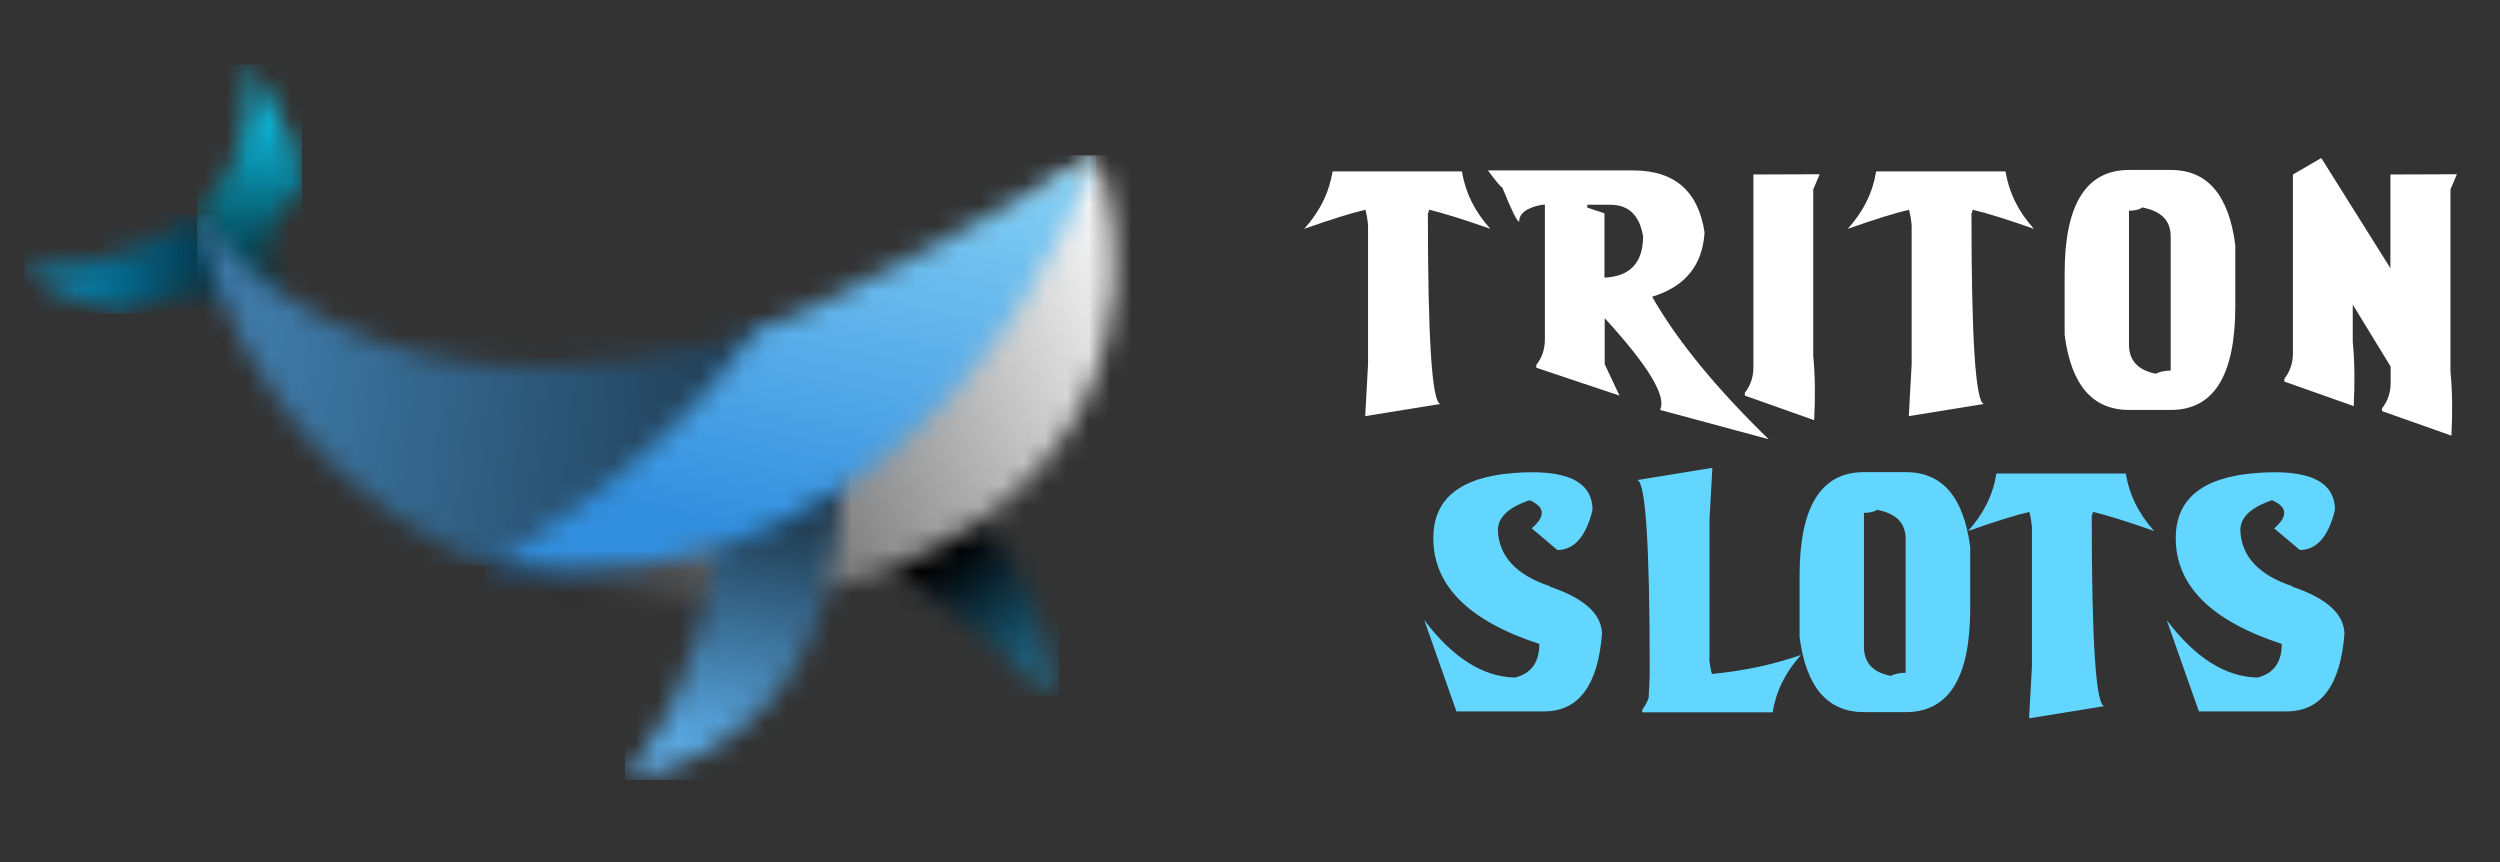 <svg width="116" height="40" viewBox="0 0 116 40" fill="none" xmlns="http://www.w3.org/2000/svg">
<rect x="0" y="0" width="116" height="40" fill="#333333" stroke="none"/>
<path d="M71.924 27.225C73.494 27.756 74.301 28.474 74.334 29.392C74.146 31.803 73.251 33.008 71.647 33.008H67.578L66.085 28.773C67.412 30.531 68.828 31.416 70.309 31.438C71.061 31.239 71.426 30.719 71.426 29.879C68.142 28.806 66.506 27.17 66.506 24.969C66.506 23.156 67.733 22.149 70.199 21.951C72.665 21.751 73.892 22.326 73.892 23.664C73.593 24.892 73.052 25.511 72.266 25.522L71.072 24.516C71.725 23.952 71.692 23.521 70.973 23.211C69.989 23.543 69.502 24.007 69.502 24.604C69.546 25.81 70.354 26.683 71.924 27.203V27.225Z" fill="#62D6FF"/>
<path d="M106.373 27.225C107.943 27.756 108.75 28.474 108.784 29.392C108.596 31.803 107.7 33.008 106.097 33.008H102.027L100.535 28.773C101.862 30.531 103.277 31.416 104.759 31.438C105.511 31.239 105.875 30.719 105.875 29.879C102.591 28.806 100.955 27.17 100.955 24.969C100.955 23.156 102.182 22.149 104.648 21.951C107.114 21.751 108.341 22.326 108.341 23.664C108.043 24.892 107.501 25.511 106.716 25.522L105.522 24.516C106.174 23.952 106.141 23.521 105.422 23.211C104.438 23.543 103.951 24.007 103.951 24.604C103.996 25.81 104.803 26.683 106.373 27.203V27.225Z" fill="#62D6FF"/>
<path d="M79.31 30.543C79.332 30.819 79.376 31.062 79.432 31.273C80.924 31.129 82.307 30.83 83.567 30.388C82.838 31.195 82.406 32.08 82.251 33.053C81.842 33.053 81.455 33.053 81.09 33.053H76.203V32.92C76.336 32.754 76.435 32.566 76.501 32.367V32.268C76.524 31.936 76.546 31.538 76.546 31.084C76.546 25.302 76.358 22.371 75.971 22.272L79.454 21.708L79.321 24.129V30.554L79.31 30.543Z" fill="#62D6FF"/>
<path d="M88.433 21.907C90.124 21.907 91.12 23.068 91.418 25.39V28.243C91.418 31.438 90.423 33.042 88.433 33.042H86.487C84.795 33.042 83.799 31.881 83.501 29.558V26.706C83.501 23.51 84.496 21.907 86.487 21.907H88.433ZM87.095 23.654C86.951 23.753 86.741 23.797 86.487 23.797V30.012C86.487 30.753 86.907 31.195 87.725 31.361C87.935 31.261 88.167 31.217 88.421 31.217V25.003C88.421 24.262 87.979 23.82 87.084 23.654H87.095Z" fill="#62D6FF"/>
<path d="M97.057 23.886V23.952C97.057 29.735 97.245 32.666 97.632 32.765L94.149 33.329L94.282 30.908V24.483C94.26 24.207 94.216 23.963 94.16 23.753C93.53 23.897 92.579 24.196 91.319 24.638C92.048 23.831 92.48 22.946 92.634 21.973C93.043 21.973 93.431 21.973 93.796 21.973H97.389H97.478C97.843 21.973 98.23 21.973 98.639 21.973C98.793 22.946 99.225 23.831 99.954 24.638C98.694 24.196 97.743 23.897 97.113 23.753C97.102 23.809 97.091 23.864 97.069 23.919L97.035 23.875L97.057 23.886Z" fill="#62D6FF"/>
<path d="M66.254 9.865V9.932C66.254 15.715 66.442 18.645 66.829 18.744L63.346 19.308L63.478 16.887V10.462C63.456 10.186 63.412 9.943 63.357 9.733C62.726 9.876 61.775 10.175 60.515 10.617C61.245 9.81 61.676 8.925 61.831 7.952C62.24 7.952 62.627 7.952 62.992 7.952H66.585H66.674C67.039 7.952 67.426 7.952 67.835 7.952C67.99 8.925 68.421 9.81 69.151 10.617C67.89 10.175 66.939 9.876 66.309 9.733C66.298 9.788 66.287 9.843 66.265 9.898L66.231 9.854L66.254 9.865Z" fill="white"/>
<path d="M74.458 14.763V16.897L75.144 18.357L71.285 17.063V16.93C71.55 16.599 71.683 16.201 71.683 15.747V9.5H71.55C70.842 9.633 70.489 9.898 70.489 10.285C70.389 10.285 70.135 9.754 69.704 8.693C69.648 8.693 69.427 8.427 69.04 7.908H75.785C77.698 7.908 78.804 8.87 79.091 10.783C79.003 12.308 78.185 13.304 76.659 13.768C77.82 15.803 79.622 18.003 82.066 20.38L77.024 19.02C77.344 18.401 76.493 16.986 74.469 14.774L74.458 14.763ZM76.249 11.026C76.095 10.008 75.586 9.5 74.713 9.5H73.651V9.633L74.447 9.898V12.883C75.619 12.828 76.216 12.209 76.239 11.026H76.249Z" fill="white"/>
<path d="M84.134 8.792V16.511C84.222 17.428 84.233 18.423 84.178 19.496L80.96 18.357V18.224C81.225 17.893 81.358 17.495 81.358 17.041V8.096L84.432 8.085L84.134 8.792Z" fill="white"/>
<path d="M91.476 9.865V9.932C91.476 15.715 91.664 18.645 92.051 18.744L88.568 19.308L88.701 16.887V10.462C88.678 10.186 88.634 9.943 88.579 9.733C87.949 9.876 86.998 10.175 85.737 10.617C86.467 9.81 86.898 8.925 87.053 7.952C87.462 7.952 87.849 7.952 88.214 7.952H91.808H91.896C92.261 7.952 92.648 7.952 93.057 7.952C93.212 8.925 93.643 9.81 94.373 10.617C93.112 10.175 92.162 9.876 91.531 9.733C91.52 9.788 91.509 9.843 91.487 9.898L91.454 9.854L91.476 9.865Z" fill="white"/>
<path d="M100.731 7.886C102.423 7.886 103.418 9.047 103.717 11.369V14.222C103.717 17.417 102.721 19.021 100.731 19.021H98.785C97.093 19.021 96.098 17.86 95.799 15.538V12.685C95.799 9.489 96.794 7.886 98.785 7.886H100.731ZM99.393 9.633C99.249 9.732 99.039 9.777 98.785 9.777V15.991C98.785 16.732 99.205 17.174 100.023 17.34C100.233 17.24 100.466 17.196 100.72 17.196V10.971C100.72 10.23 100.278 9.788 99.382 9.622L99.393 9.633Z" fill="white"/>
<path d="M110.915 12.463V8.096L114 8.085L113.701 8.792V17.229C113.79 18.147 113.801 19.142 113.746 20.215L110.528 19.076V18.943C110.793 18.611 110.926 18.213 110.926 17.76V17.008L109.168 14.133V15.858C109.256 16.776 109.267 17.771 109.212 18.844L105.994 17.705V17.572C106.26 17.24 106.392 16.842 106.392 16.389V8.096L107.708 7.333L110.926 12.463H110.915Z" fill="white"/>
<mask id="mask0_1579_2218" style="mask-type:luminance" maskUnits="userSpaceOnUse" x="39" y="22" width="10" height="11">
<path d="M39.565 24.945C39.565 24.945 46.886 30.146 48.607 32.277C48.607 32.277 49.146 25.986 43.988 23.36C38.828 20.735 39.565 24.945 39.565 24.945Z" fill="white"/>
</mask>
<g mask="url(#mask0_1579_2218)">
<path d="M38.828 20.735H49.146V32.277H38.828V20.735Z" fill="url(#paint0_linear_1579_2218)"/>
</g>
<mask id="mask1_1579_2218" style="mask-type:luminance" maskUnits="userSpaceOnUse" x="1" y="9" width="12" height="6">
<path d="M12.243 14.444L9.148 9.935C9.148 9.935 5.511 12.759 1.136 12.512C1.136 12.512 2.759 13.898 5.756 14.543C5.756 14.543 9.783 12.447 12.243 14.444V14.444Z" fill="white"/>
</mask>
<g mask="url(#mask1_1579_2218)">
<path d="M1.137 9.935H12.243V14.542H1.137V9.935Z" fill="url(#paint1_linear_1579_2218)"/>
</g>
<mask id="mask2_1579_2218" style="mask-type:luminance" maskUnits="userSpaceOnUse" x="9" y="3" width="6" height="12">
<path d="M13.127 14.444L10.277 12.462L9.148 9.935C9.148 9.935 12.145 7.36 11.457 3C11.457 3 13.866 5.823 14.011 8.845C14.011 8.845 11.113 10.827 13.127 14.443V14.444Z" fill="white"/>
</mask>
<g mask="url(#mask2_1579_2218)">
<path d="M9.148 3H14.011V14.444H9.148V3Z" fill="url(#paint2_linear_1579_2218)"/>
</g>
<mask id="mask3_1579_2218" style="mask-type:luminance" maskUnits="userSpaceOnUse" x="9" y="9" width="31" height="18">
<path d="M39.27 15.583L35.142 15.285C35.142 15.285 18.337 21.576 9.149 9.935C9.149 9.935 10.671 21.081 22.465 26.233L30.081 24.153L39.27 15.583V15.583Z" fill="white"/>
</mask>
<g mask="url(#mask3_1579_2218)">
<path d="M9.148 9.936H39.27V26.234H9.148V9.936Z" fill="url(#paint3_linear_1579_2218)"/>
</g>
<mask id="mask4_1579_2218" style="mask-type:luminance" maskUnits="userSpaceOnUse" x="22" y="7" width="30" height="21">
<path d="M30.966 23.954L22.465 26.234C22.465 26.234 35.978 30.89 45.411 24.203C54.847 17.515 50.867 7.211 50.867 7.211L30.966 23.954Z" fill="white"/>
</mask>
<g mask="url(#mask4_1579_2218)">
<path d="M22.465 7.211H54.847V30.89H22.465V7.211Z" fill="url(#paint4_linear_1579_2218)"/>
</g>
<mask id="mask5_1579_2218" style="mask-type:luminance" maskUnits="userSpaceOnUse" x="28" y="19" width="11" height="18">
<path d="M38.828 21.23C38.828 21.23 40.646 33.763 29 36.191C29 36.191 32.48 32.532 33.373 24.053C34.266 15.575 38.828 21.23 38.828 21.23H38.828Z" fill="white"/>
</mask>
<g mask="url(#mask5_1579_2218)">
<path d="M28.999 15.575H40.646V36.191H28.999V15.575Z" fill="url(#paint5_linear_1579_2218)"/>
</g>
<mask id="mask6_1579_2218" style="mask-type:luminance" maskUnits="userSpaceOnUse" x="22" y="7" width="29" height="20">
<path d="M50.867 7.211C50.867 7.211 43.595 29.107 22.465 26.234C22.465 26.234 29.884 22.617 35.142 15.285C35.142 15.285 38.532 14.345 50.867 7.211Z" fill="white"/>
</mask>
<g mask="url(#mask6_1579_2218)">
<path d="M22.465 7.211H50.867V29.107H22.465V7.211Z" fill="url(#paint6_linear_1579_2218)"/>
</g>
<defs>
<linearGradient id="paint0_linear_1579_2218" x1="50.513" y1="34.653" x2="43.548" y2="26.07" gradientUnits="userSpaceOnUse">
<stop stop-color="#30ADE0"/>
<stop offset="1" stop-color="#000001"/>
</linearGradient>
<linearGradient id="paint1_linear_1579_2218" x1="1.284" y1="12.034" x2="14.464" y2="12.527" gradientUnits="userSpaceOnUse">
<stop stop-color="#0999CC"/>
<stop offset="1" stop-color="#000001"/>
</linearGradient>
<linearGradient id="paint2_linear_1579_2218" x1="11.612" y1="5.969" x2="11.499" y2="15.383" gradientUnits="userSpaceOnUse">
<stop stop-color="#0BB1D3"/>
<stop offset="1" stop-color="#000001"/>
</linearGradient>
<linearGradient id="paint3_linear_1579_2218" x1="12.038" y1="16.651" x2="57.837" y2="21.977" gradientUnits="userSpaceOnUse">
<stop stop-color="#3E7AA8"/>
<stop offset="1" stop-color="#000001"/>
</linearGradient>
<linearGradient id="paint4_linear_1579_2218" x1="53.64" y1="12.587" x2="19.265" y2="27.223" gradientUnits="userSpaceOnUse">
<stop stop-color="white"/>
<stop offset="1" stop-color="#000001"/>
</linearGradient>
<linearGradient id="paint5_linear_1579_2218" x1="33.292" y1="35.563" x2="36.107" y2="17.991" gradientUnits="userSpaceOnUse">
<stop stop-color="#5DB0ED"/>
<stop offset="1" stop-color="#000001"/>
</linearGradient>
<linearGradient id="paint6_linear_1579_2218" x1="35.184" y1="24.822" x2="39.924" y2="3.784" gradientUnits="userSpaceOnUse">
<stop stop-color="#328FDF"/>
<stop offset="1" stop-color="#8DD7F7"/>
</linearGradient>
</defs>
</svg>
